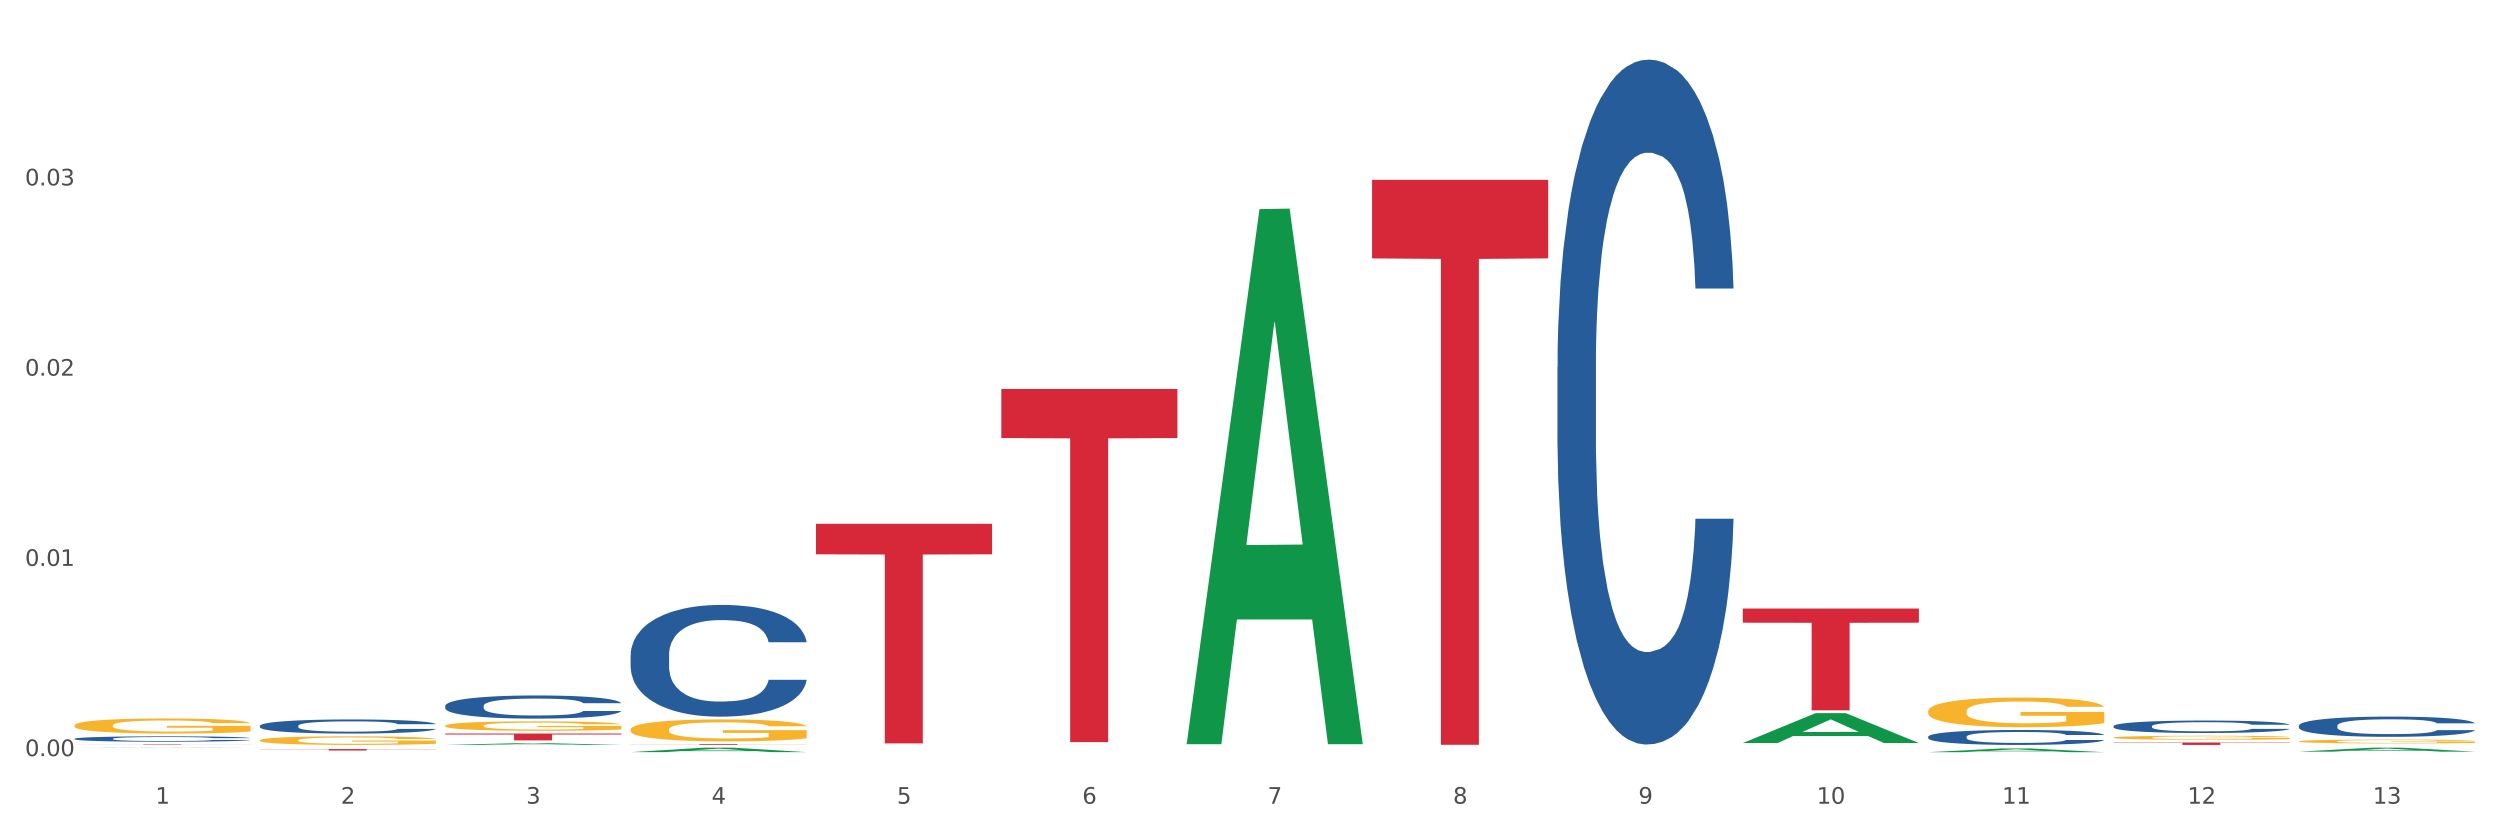 <?xml version="1.0" encoding="utf-8" standalone="no"?>
<!DOCTYPE svg PUBLIC "-//W3C//DTD SVG 1.1//EN"
  "http://www.w3.org/Graphics/SVG/1.1/DTD/svg11.dtd">
<svg xmlns:xlink="http://www.w3.org/1999/xlink" width="1080pt" height="360pt" viewBox="0 0 1080 360" xmlns="http://www.w3.org/2000/svg" version="1.1">
 <rect x="0" y="0" width="1080" height="360" fill="#333333" stroke="none"/>
 <defs>
  <style type="text/css">*{stroke-linejoin: round; stroke-linecap: butt}</style>
 </defs>
 <g id="figure_1">
  <g id="patch_1">
   <path d="M 0 360 
L 1080 360 
L 1080 0 
L 0 0 
z
" style="fill: #ffffff; stroke: #ffffff; stroke-linejoin: miter"/>
  </g>
  <g id="axes_1">
   <g id="matplotlib.axis_1">
    <g id="xtick_1">
     <g id="text_1">
      <!-- 1 -->
      <g style="fill: #4d4d4d" transform="translate(67.159 347.204) scale(0.096 -0.096)">
       <defs>
        <path id="DejaVuSans-31" d="M 794 531 
L 1825 531 
L 1825 4091 
L 703 3866 
L 703 4441 
L 1819 4666 
L 2450 4666 
L 2450 531 
L 3481 531 
L 3481 0 
L 794 0 
L 794 531 
z
" transform="scale(0.016)"/>
       </defs>
       <use xlink:href="#DejaVuSans-31"/>
      </g>
     </g>
    </g>
    <g id="xtick_2">
     <g id="text_2">
      <!-- 2 -->
      <g style="fill: #4d4d4d" transform="translate(147.238 347.204) scale(0.096 -0.096)">
       <defs>
        <path id="DejaVuSans-32" d="M 1228 531 
L 3431 531 
L 3431 0 
L 469 0 
L 469 531 
Q 828 903 1448 1529 
Q 2069 2156 2228 2338 
Q 2531 2678 2651 2914 
Q 2772 3150 2772 3378 
Q 2772 3750 2511 3984 
Q 2250 4219 1831 4219 
Q 1534 4219 1204 4116 
Q 875 4013 500 3803 
L 500 4441 
Q 881 4594 1212 4672 
Q 1544 4750 1819 4750 
Q 2544 4750 2975 4387 
Q 3406 4025 3406 3419 
Q 3406 3131 3298 2873 
Q 3191 2616 2906 2266 
Q 2828 2175 2409 1742 
Q 1991 1309 1228 531 
z
" transform="scale(0.016)"/>
       </defs>
       <use xlink:href="#DejaVuSans-32"/>
      </g>
     </g>
    </g>
    <g id="xtick_3">
     <g id="text_3">
      <!-- 3 -->
      <g style="fill: #4d4d4d" transform="translate(227.317 347.204) scale(0.096 -0.096)">
       <defs>
        <path id="DejaVuSans-33" d="M 2597 2516 
Q 3050 2419 3304 2112 
Q 3559 1806 3559 1356 
Q 3559 666 3084 287 
Q 2609 -91 1734 -91 
Q 1441 -91 1130 -33 
Q 819 25 488 141 
L 488 750 
Q 750 597 1062 519 
Q 1375 441 1716 441 
Q 2309 441 2620 675 
Q 2931 909 2931 1356 
Q 2931 1769 2642 2001 
Q 2353 2234 1838 2234 
L 1294 2234 
L 1294 2753 
L 1863 2753 
Q 2328 2753 2575 2939 
Q 2822 3125 2822 3475 
Q 2822 3834 2567 4026 
Q 2313 4219 1838 4219 
Q 1578 4219 1281 4162 
Q 984 4106 628 3988 
L 628 4550 
Q 988 4650 1302 4700 
Q 1616 4750 1894 4750 
Q 2613 4750 3031 4423 
Q 3450 4097 3450 3541 
Q 3450 3153 3228 2886 
Q 3006 2619 2597 2516 
z
" transform="scale(0.016)"/>
       </defs>
       <use xlink:href="#DejaVuSans-33"/>
      </g>
     </g>
    </g>
    <g id="xtick_4">
     <g id="text_4">
      <!-- 4 -->
      <g style="fill: #4d4d4d" transform="translate(307.396 347.204) scale(0.096 -0.096)">
       <defs>
        <path id="DejaVuSans-34" d="M 2419 4116 
L 825 1625 
L 2419 1625 
L 2419 4116 
z
M 2253 4666 
L 3047 4666 
L 3047 1625 
L 3713 1625 
L 3713 1100 
L 3047 1100 
L 3047 0 
L 2419 0 
L 2419 1100 
L 313 1100 
L 313 1709 
L 2253 4666 
z
" transform="scale(0.016)"/>
       </defs>
       <use xlink:href="#DejaVuSans-34"/>
      </g>
     </g>
    </g>
    <g id="xtick_5">
     <g id="text_5">
      <!-- 5 -->
      <g style="fill: #4d4d4d" transform="translate(387.475 347.204) scale(0.096 -0.096)">
       <defs>
        <path id="DejaVuSans-35" d="M 691 4666 
L 3169 4666 
L 3169 4134 
L 1269 4134 
L 1269 2991 
Q 1406 3038 1543 3061 
Q 1681 3084 1819 3084 
Q 2600 3084 3056 2656 
Q 3513 2228 3513 1497 
Q 3513 744 3044 326 
Q 2575 -91 1722 -91 
Q 1428 -91 1123 -41 
Q 819 9 494 109 
L 494 744 
Q 775 591 1075 516 
Q 1375 441 1709 441 
Q 2250 441 2565 725 
Q 2881 1009 2881 1497 
Q 2881 1984 2565 2268 
Q 2250 2553 1709 2553 
Q 1456 2553 1204 2497 
Q 953 2441 691 2322 
L 691 4666 
z
" transform="scale(0.016)"/>
       </defs>
       <use xlink:href="#DejaVuSans-35"/>
      </g>
     </g>
    </g>
    <g id="xtick_6">
     <g id="text_6">
      <!-- 6 -->
      <g style="fill: #4d4d4d" transform="translate(467.554 347.204) scale(0.096 -0.096)">
       <defs>
        <path id="DejaVuSans-36" d="M 2113 2584 
Q 1688 2584 1439 2293 
Q 1191 2003 1191 1497 
Q 1191 994 1439 701 
Q 1688 409 2113 409 
Q 2538 409 2786 701 
Q 3034 994 3034 1497 
Q 3034 2003 2786 2293 
Q 2538 2584 2113 2584 
z
M 3366 4563 
L 3366 3988 
Q 3128 4100 2886 4159 
Q 2644 4219 2406 4219 
Q 1781 4219 1451 3797 
Q 1122 3375 1075 2522 
Q 1259 2794 1537 2939 
Q 1816 3084 2150 3084 
Q 2853 3084 3261 2657 
Q 3669 2231 3669 1497 
Q 3669 778 3244 343 
Q 2819 -91 2113 -91 
Q 1303 -91 875 529 
Q 447 1150 447 2328 
Q 447 3434 972 4092 
Q 1497 4750 2381 4750 
Q 2619 4750 2861 4703 
Q 3103 4656 3366 4563 
z
" transform="scale(0.016)"/>
       </defs>
       <use xlink:href="#DejaVuSans-36"/>
      </g>
     </g>
    </g>
    <g id="xtick_7">
     <g id="text_7">
      <!-- 7 -->
      <g style="fill: #4d4d4d" transform="translate(547.634 347.204) scale(0.096 -0.096)">
       <defs>
        <path id="DejaVuSans-37" d="M 525 4666 
L 3525 4666 
L 3525 4397 
L 1831 0 
L 1172 0 
L 2766 4134 
L 525 4134 
L 525 4666 
z
" transform="scale(0.016)"/>
       </defs>
       <use xlink:href="#DejaVuSans-37"/>
      </g>
     </g>
    </g>
    <g id="xtick_8">
     <g id="text_8">
      <!-- 8 -->
      <g style="fill: #4d4d4d" transform="translate(627.713 347.204) scale(0.096 -0.096)">
       <defs>
        <path id="DejaVuSans-38" d="M 2034 2216 
Q 1584 2216 1326 1975 
Q 1069 1734 1069 1313 
Q 1069 891 1326 650 
Q 1584 409 2034 409 
Q 2484 409 2743 651 
Q 3003 894 3003 1313 
Q 3003 1734 2745 1975 
Q 2488 2216 2034 2216 
z
M 1403 2484 
Q 997 2584 770 2862 
Q 544 3141 544 3541 
Q 544 4100 942 4425 
Q 1341 4750 2034 4750 
Q 2731 4750 3128 4425 
Q 3525 4100 3525 3541 
Q 3525 3141 3298 2862 
Q 3072 2584 2669 2484 
Q 3125 2378 3379 2068 
Q 3634 1759 3634 1313 
Q 3634 634 3220 271 
Q 2806 -91 2034 -91 
Q 1263 -91 848 271 
Q 434 634 434 1313 
Q 434 1759 690 2068 
Q 947 2378 1403 2484 
z
M 1172 3481 
Q 1172 3119 1398 2916 
Q 1625 2713 2034 2713 
Q 2441 2713 2670 2916 
Q 2900 3119 2900 3481 
Q 2900 3844 2670 4047 
Q 2441 4250 2034 4250 
Q 1625 4250 1398 4047 
Q 1172 3844 1172 3481 
z
" transform="scale(0.016)"/>
       </defs>
       <use xlink:href="#DejaVuSans-38"/>
      </g>
     </g>
    </g>
    <g id="xtick_9">
     <g id="text_9">
      <!-- 9 -->
      <g style="fill: #4d4d4d" transform="translate(707.792 347.204) scale(0.096 -0.096)">
       <defs>
        <path id="DejaVuSans-39" d="M 703 97 
L 703 672 
Q 941 559 1184 500 
Q 1428 441 1663 441 
Q 2288 441 2617 861 
Q 2947 1281 2994 2138 
Q 2813 1869 2534 1725 
Q 2256 1581 1919 1581 
Q 1219 1581 811 2004 
Q 403 2428 403 3163 
Q 403 3881 828 4315 
Q 1253 4750 1959 4750 
Q 2769 4750 3195 4129 
Q 3622 3509 3622 2328 
Q 3622 1225 3098 567 
Q 2575 -91 1691 -91 
Q 1453 -91 1209 -44 
Q 966 3 703 97 
z
M 1959 2075 
Q 2384 2075 2632 2365 
Q 2881 2656 2881 3163 
Q 2881 3666 2632 3958 
Q 2384 4250 1959 4250 
Q 1534 4250 1286 3958 
Q 1038 3666 1038 3163 
Q 1038 2656 1286 2365 
Q 1534 2075 1959 2075 
z
" transform="scale(0.016)"/>
       </defs>
       <use xlink:href="#DejaVuSans-39"/>
      </g>
     </g>
    </g>
    <g id="xtick_10">
     <g id="text_10">
      <!-- 10 -->
      <g style="fill: #4d4d4d" transform="translate(784.817 347.204) scale(0.096 -0.096)">
       <defs>
        <path id="DejaVuSans-30" d="M 2034 4250 
Q 1547 4250 1301 3770 
Q 1056 3291 1056 2328 
Q 1056 1369 1301 889 
Q 1547 409 2034 409 
Q 2525 409 2770 889 
Q 3016 1369 3016 2328 
Q 3016 3291 2770 3770 
Q 2525 4250 2034 4250 
z
M 2034 4750 
Q 2819 4750 3233 4129 
Q 3647 3509 3647 2328 
Q 3647 1150 3233 529 
Q 2819 -91 2034 -91 
Q 1250 -91 836 529 
Q 422 1150 422 2328 
Q 422 3509 836 4129 
Q 1250 4750 2034 4750 
z
" transform="scale(0.016)"/>
       </defs>
       <use xlink:href="#DejaVuSans-31"/>
       <use xlink:href="#DejaVuSans-30" transform="translate(63.623 0)"/>
      </g>
     </g>
    </g>
    <g id="xtick_11">
     <g id="text_11">
      <!-- 11 -->
      <g style="fill: #4d4d4d" transform="translate(864.896 347.204) scale(0.096 -0.096)">
       <use xlink:href="#DejaVuSans-31"/>
       <use xlink:href="#DejaVuSans-31" transform="translate(63.623 0)"/>
      </g>
     </g>
    </g>
    <g id="xtick_12">
     <g id="text_12">
      <!-- 12 -->
      <g style="fill: #4d4d4d" transform="translate(944.975 347.204) scale(0.096 -0.096)">
       <use xlink:href="#DejaVuSans-31"/>
       <use xlink:href="#DejaVuSans-32" transform="translate(63.623 0)"/>
      </g>
     </g>
    </g>
    <g id="xtick_13">
     <g id="text_13">
      <!-- 13 -->
      <g style="fill: #4d4d4d" transform="translate(1025.054 347.204) scale(0.096 -0.096)">
       <use xlink:href="#DejaVuSans-31"/>
       <use xlink:href="#DejaVuSans-33" transform="translate(63.623 0)"/>
      </g>
     </g>
    </g>
    <g id="xtick_14"/>
    <g id="xtick_15"/>
    <g id="xtick_16"/>
    <g id="xtick_17"/>
    <g id="xtick_18"/>
    <g id="xtick_19"/>
    <g id="xtick_20"/>
    <g id="xtick_21"/>
    <g id="xtick_22"/>
    <g id="xtick_23"/>
    <g id="xtick_24"/>
    <g id="xtick_25"/>
   </g>
   <g id="matplotlib.axis_2">
    <g id="ytick_1">
     <g id="text_14">
      <!-- 0.00 -->
      <g style="fill: #4d4d4d" transform="translate(10.8 326.646) scale(0.096 -0.096)">
       <defs>
        <path id="DejaVuSans-2e" d="M 684 794 
L 1344 794 
L 1344 0 
L 684 0 
L 684 794 
z
" transform="scale(0.016)"/>
       </defs>
       <use xlink:href="#DejaVuSans-30"/>
       <use xlink:href="#DejaVuSans-2e" transform="translate(63.623 0)"/>
       <use xlink:href="#DejaVuSans-30" transform="translate(95.41 0)"/>
       <use xlink:href="#DejaVuSans-30" transform="translate(159.033 0)"/>
      </g>
     </g>
    </g>
    <g id="ytick_2">
     <g id="text_15">
      <!-- 0.01 -->
      <g style="fill: #4d4d4d" transform="translate(10.8 244.466) scale(0.096 -0.096)">
       <use xlink:href="#DejaVuSans-30"/>
       <use xlink:href="#DejaVuSans-2e" transform="translate(63.623 0)"/>
       <use xlink:href="#DejaVuSans-30" transform="translate(95.41 0)"/>
       <use xlink:href="#DejaVuSans-31" transform="translate(159.033 0)"/>
      </g>
     </g>
    </g>
    <g id="ytick_3">
     <g id="text_16">
      <!-- 0.02 -->
      <g style="fill: #4d4d4d" transform="translate(10.8 162.286) scale(0.096 -0.096)">
       <use xlink:href="#DejaVuSans-30"/>
       <use xlink:href="#DejaVuSans-2e" transform="translate(63.623 0)"/>
       <use xlink:href="#DejaVuSans-30" transform="translate(95.41 0)"/>
       <use xlink:href="#DejaVuSans-32" transform="translate(159.033 0)"/>
      </g>
     </g>
    </g>
    <g id="ytick_4">
     <g id="text_17">
      <!-- 0.03 -->
      <g style="fill: #4d4d4d" transform="translate(10.8 80.106) scale(0.096 -0.096)">
       <use xlink:href="#DejaVuSans-30"/>
       <use xlink:href="#DejaVuSans-2e" transform="translate(63.623 0)"/>
       <use xlink:href="#DejaVuSans-30" transform="translate(95.41 0)"/>
       <use xlink:href="#DejaVuSans-33" transform="translate(159.033 0)"/>
      </g>
     </g>
    </g>
    <g id="ytick_5"/>
    <g id="ytick_6"/>
    <g id="ytick_7"/>
    <g id="ytick_8"/>
   </g>
   <g id="PolyCollection_1">
    <path d="M 512.65 321.06 
L 512.728 320.842 
L 544.1 90.333 
L 557.119 90.116 
L 588.725 321.494 
L 573.667 321.494 
L 566.844 267.615 
L 534.453 267.615 
L 534.218 268.484 
L 527.63 321.494 
L 512.65 321.494 
L 512.65 321.06 
L 538.531 235.461 
L 562.765 235.243 
L 550.766 139.433 
L 550.609 138.999 
L 550.452 139.65 
L 538.453 235.243 
L 538.531 235.461 
L 512.65 321.06 
z
" clip-path="url(#p7f92336433)" style="fill: #109648"/>
    <path d="M 112.254 319.806 
L 112.344 319.802 
L 112.344 319.68 
L 112.524 319.574 
L 113.422 319.319 
L 114.769 319.108 
L 115.757 318.996 
L 116.745 318.904 
L 117.913 318.812 
L 119.35 318.717 
L 121.954 318.578 
L 123.571 318.506 
L 125.547 318.431 
L 129.14 318.323 
L 131.744 318.261 
L 134.439 318.21 
L 138.84 318.149 
L 141.714 318.122 
L 144.768 318.101 
L 148.45 318.088 
L 151.235 318.084 
L 157.342 318.095 
L 162.552 318.125 
L 165.067 318.149 
L 168.3 318.19 
L 170.007 318.217 
L 172.791 318.272 
L 175.665 318.343 
L 177.641 318.404 
L 180.605 318.52 
L 182.85 318.636 
L 184.916 318.778 
L 185.994 318.877 
L 186.802 318.969 
L 187.521 319.074 
L 188.24 319.241 
L 172.072 319.241 
L 171.444 319.122 
L 170.456 319.01 
L 169.019 318.901 
L 167.761 318.833 
L 165.606 318.748 
L 163.63 318.693 
L 161.564 318.653 
L 159.049 318.619 
L 157.073 318.601 
L 154.289 318.588 
L 148.81 318.591 
L 145.127 318.619 
L 142.612 318.653 
L 140.996 318.683 
L 139.559 318.717 
L 137.942 318.765 
L 136.056 318.836 
L 134.708 318.901 
L 133.361 318.982 
L 132.283 319.064 
L 131.295 319.159 
L 130.487 319.261 
L 129.858 319.367 
L 129.319 319.496 
L 128.87 319.71 
L 128.87 320.176 
L 129.05 320.282 
L 129.499 320.421 
L 130.038 320.527 
L 130.936 320.653 
L 131.744 320.738 
L 133.271 320.86 
L 134.978 320.962 
L 136.325 321.027 
L 137.672 321.081 
L 140.008 321.156 
L 142.612 321.217 
L 144.858 321.255 
L 147.912 321.289 
L 149.977 321.302 
L 151.774 321.309 
L 156.175 321.309 
L 159.318 321.299 
L 162.821 321.275 
L 165.516 321.245 
L 167.761 321.207 
L 170.276 321.146 
L 171.893 321.088 
L 171.893 320.377 
L 152.133 320.374 
L 152.133 319.901 
L 188.329 319.901 
L 188.329 321.289 
L 186.802 321.36 
L 185.096 321.425 
L 183.3 321.483 
L 180.605 321.554 
L 177.372 321.622 
L 174.497 321.67 
L 171.444 321.711 
L 167.851 321.748 
L 163.181 321.782 
L 160.306 321.796 
L 156.714 321.806 
L 152.492 321.809 
L 148.81 321.803 
L 145.217 321.785 
L 141.445 321.755 
L 137.762 321.711 
L 134.978 321.666 
L 132.194 321.612 
L 129.23 321.541 
L 126.894 321.473 
L 125.098 321.411 
L 123.122 321.333 
L 120.966 321.231 
L 119.35 321.139 
L 117.913 321.044 
L 116.386 320.921 
L 115.308 320.816 
L 114.23 320.683 
L 113.601 320.585 
L 112.883 320.432 
L 112.344 320.217 
L 112.254 319.806 
z
" clip-path="url(#p7f92336433)" style="fill: #f7b32b"/>
    <path d="M 32.175 313.394 
L 32.265 313.388 
L 32.265 313.174 
L 32.444 312.989 
L 33.343 312.542 
L 34.69 312.173 
L 35.678 311.976 
L 36.666 311.815 
L 37.833 311.655 
L 39.271 311.488 
L 41.875 311.244 
L 43.492 311.119 
L 45.468 310.987 
L 49.061 310.797 
L 51.665 310.69 
L 54.36 310.6 
L 58.761 310.493 
L 61.635 310.445 
L 64.689 310.41 
L 68.371 310.386 
L 71.156 310.38 
L 77.263 310.398 
L 82.473 310.451 
L 84.988 310.493 
L 88.221 310.565 
L 89.927 310.612 
L 92.712 310.707 
L 95.586 310.833 
L 97.562 310.94 
L 100.526 311.142 
L 102.771 311.345 
L 104.837 311.595 
L 105.915 311.768 
L 106.723 311.929 
L 107.442 312.113 
L 108.16 312.405 
L 91.993 312.405 
L 91.365 312.197 
L 90.377 312 
L 88.939 311.81 
L 87.682 311.69 
L 85.526 311.541 
L 83.55 311.446 
L 81.485 311.375 
L 78.97 311.315 
L 76.994 311.285 
L 74.209 311.261 
L 68.731 311.267 
L 65.048 311.315 
L 62.533 311.375 
L 60.917 311.428 
L 59.479 311.488 
L 57.863 311.571 
L 55.977 311.696 
L 54.629 311.81 
L 53.282 311.952 
L 52.204 312.095 
L 51.216 312.262 
L 50.408 312.441 
L 49.779 312.626 
L 49.24 312.852 
L 48.791 313.227 
L 48.791 314.043 
L 48.971 314.228 
L 49.42 314.472 
L 49.959 314.657 
L 50.857 314.877 
L 51.665 315.026 
L 53.192 315.241 
L 54.899 315.419 
L 56.246 315.533 
L 57.593 315.628 
L 59.929 315.759 
L 62.533 315.866 
L 64.779 315.932 
L 67.832 315.991 
L 69.898 316.015 
L 71.695 316.027 
L 76.096 316.027 
L 79.239 316.009 
L 82.742 315.967 
L 85.437 315.914 
L 87.682 315.848 
L 90.197 315.741 
L 91.814 315.64 
L 91.814 314.395 
L 72.054 314.389 
L 72.054 313.561 
L 108.25 313.561 
L 108.25 315.991 
L 106.723 316.116 
L 105.017 316.229 
L 103.22 316.331 
L 100.526 316.456 
L 97.292 316.575 
L 94.418 316.658 
L 91.365 316.73 
L 87.772 316.795 
L 83.101 316.855 
L 80.227 316.879 
L 76.635 316.897 
L 72.413 316.903 
L 68.731 316.891 
L 65.138 316.861 
L 61.366 316.807 
L 57.683 316.73 
L 54.899 316.652 
L 52.114 316.557 
L 49.15 316.432 
L 46.815 316.313 
L 45.019 316.206 
L 43.043 316.069 
L 40.887 315.89 
L 39.271 315.729 
L 37.833 315.562 
L 36.307 315.348 
L 35.229 315.163 
L 34.151 314.931 
L 33.522 314.758 
L 32.804 314.49 
L 32.265 314.115 
L 32.175 313.394 
z
" clip-path="url(#p7f92336433)" style="fill: #f7b32b"/>
    <path d="M 192.333 313.513 
L 192.423 313.509 
L 192.423 313.375 
L 192.603 313.26 
L 193.501 312.981 
L 194.848 312.75 
L 195.836 312.627 
L 196.824 312.527 
L 197.992 312.426 
L 199.429 312.322 
L 202.034 312.169 
L 203.65 312.091 
L 205.626 312.009 
L 209.219 311.89 
L 211.824 311.823 
L 214.518 311.767 
L 218.919 311.7 
L 221.793 311.67 
L 224.847 311.648 
L 228.53 311.633 
L 231.314 311.629 
L 237.422 311.641 
L 242.631 311.674 
L 245.146 311.7 
L 248.379 311.745 
L 250.086 311.775 
L 252.87 311.834 
L 255.744 311.912 
L 257.72 311.979 
L 260.684 312.106 
L 262.93 312.233 
L 264.995 312.389 
L 266.073 312.497 
L 266.882 312.597 
L 267.6 312.713 
L 268.319 312.895 
L 252.152 312.895 
L 251.523 312.765 
L 250.535 312.642 
L 249.098 312.523 
L 247.84 312.448 
L 245.685 312.355 
L 243.709 312.296 
L 241.643 312.251 
L 239.128 312.214 
L 237.152 312.195 
L 234.368 312.18 
L 228.889 312.184 
L 225.206 312.214 
L 222.692 312.251 
L 221.075 312.285 
L 219.638 312.322 
L 218.021 312.374 
L 216.135 312.452 
L 214.788 312.523 
L 213.44 312.612 
L 212.363 312.702 
L 211.375 312.806 
L 210.566 312.917 
L 209.937 313.033 
L 209.399 313.174 
L 208.949 313.409 
L 208.949 313.919 
L 209.129 314.034 
L 209.578 314.187 
L 210.117 314.302 
L 211.015 314.44 
L 211.824 314.533 
L 213.351 314.667 
L 215.057 314.779 
L 216.404 314.849 
L 217.752 314.909 
L 220.087 314.991 
L 222.692 315.058 
L 224.937 315.099 
L 227.991 315.136 
L 230.057 315.151 
L 231.853 315.158 
L 236.254 315.158 
L 239.398 315.147 
L 242.9 315.121 
L 245.595 315.088 
L 247.84 315.047 
L 250.355 314.98 
L 251.972 314.916 
L 251.972 314.138 
L 232.212 314.135 
L 232.212 313.617 
L 268.408 313.617 
L 268.408 315.136 
L 266.882 315.214 
L 265.175 315.285 
L 263.379 315.348 
L 260.684 315.426 
L 257.451 315.501 
L 254.577 315.553 
L 251.523 315.598 
L 247.93 315.639 
L 243.26 315.676 
L 240.386 315.691 
L 236.793 315.702 
L 232.571 315.706 
L 228.889 315.698 
L 225.296 315.68 
L 221.524 315.646 
L 217.841 315.598 
L 215.057 315.549 
L 212.273 315.49 
L 209.309 315.412 
L 206.974 315.337 
L 205.177 315.27 
L 203.201 315.185 
L 201.046 315.073 
L 199.429 314.972 
L 197.992 314.868 
L 196.465 314.734 
L 195.387 314.619 
L 194.309 314.473 
L 193.681 314.366 
L 192.962 314.198 
L 192.423 313.964 
L 192.333 313.513 
z
" clip-path="url(#p7f92336433)" style="fill: #f7b32b"/>
    <path d="M 993.125 320.266 
L 993.215 320.265 
L 993.215 320.21 
L 993.394 320.163 
L 994.292 320.05 
L 995.64 319.956 
L 996.628 319.906 
L 997.616 319.865 
L 998.783 319.824 
L 1000.22 319.782 
L 1002.825 319.72 
L 1004.442 319.688 
L 1006.418 319.655 
L 1010.01 319.607 
L 1012.615 319.579 
L 1015.31 319.557 
L 1019.711 319.53 
L 1022.585 319.517 
L 1025.639 319.508 
L 1029.321 319.502 
L 1032.105 319.501 
L 1038.213 319.505 
L 1043.422 319.519 
L 1045.937 319.53 
L 1049.171 319.548 
L 1050.877 319.56 
L 1053.662 319.584 
L 1056.536 319.616 
L 1058.512 319.643 
L 1061.476 319.694 
L 1063.721 319.746 
L 1065.787 319.809 
L 1066.865 319.853 
L 1067.673 319.894 
L 1068.392 319.941 
L 1069.11 320.015 
L 1052.943 320.015 
L 1052.314 319.962 
L 1051.326 319.912 
L 1049.889 319.864 
L 1048.632 319.834 
L 1046.476 319.796 
L 1044.5 319.772 
L 1042.434 319.753 
L 1039.92 319.738 
L 1037.944 319.731 
L 1035.159 319.725 
L 1029.68 319.726 
L 1025.998 319.738 
L 1023.483 319.753 
L 1021.866 319.767 
L 1020.429 319.782 
L 1018.813 319.803 
L 1016.926 319.835 
L 1015.579 319.864 
L 1014.232 319.9 
L 1013.154 319.936 
L 1012.166 319.979 
L 1011.358 320.024 
L 1010.729 320.071 
L 1010.19 320.128 
L 1009.741 320.224 
L 1009.741 320.431 
L 1009.921 320.478 
L 1010.37 320.54 
L 1010.909 320.587 
L 1011.807 320.643 
L 1012.615 320.681 
L 1014.142 320.735 
L 1015.849 320.78 
L 1017.196 320.809 
L 1018.543 320.833 
L 1020.878 320.867 
L 1023.483 320.894 
L 1025.728 320.91 
L 1028.782 320.926 
L 1030.848 320.932 
L 1032.644 320.935 
L 1037.045 320.935 
L 1040.189 320.93 
L 1043.692 320.92 
L 1046.386 320.906 
L 1048.632 320.889 
L 1051.147 320.862 
L 1052.763 320.836 
L 1052.763 320.52 
L 1033.004 320.519 
L 1033.004 320.308 
L 1069.2 320.308 
L 1069.2 320.926 
L 1067.673 320.957 
L 1065.967 320.986 
L 1064.17 321.012 
L 1061.476 321.044 
L 1058.242 321.074 
L 1055.368 321.095 
L 1052.314 321.113 
L 1048.722 321.13 
L 1044.051 321.145 
L 1041.177 321.151 
L 1037.584 321.156 
L 1033.363 321.157 
L 1029.68 321.154 
L 1026.088 321.146 
L 1022.315 321.133 
L 1018.633 321.113 
L 1015.849 321.093 
L 1013.064 321.069 
L 1010.1 321.038 
L 1007.765 321.007 
L 1005.969 320.98 
L 1003.993 320.945 
L 1001.837 320.9 
L 1000.22 320.859 
L 998.783 320.817 
L 997.256 320.762 
L 996.179 320.715 
L 995.101 320.656 
L 994.472 320.613 
L 993.754 320.544 
L 993.215 320.449 
L 993.125 320.266 
z
" clip-path="url(#p7f92336433)" style="fill: #f7b32b"/>
    <path d="M 913.046 318.645 
L 913.135 318.643 
L 913.135 318.587 
L 913.315 318.538 
L 914.213 318.419 
L 915.561 318.322 
L 916.549 318.27 
L 917.537 318.227 
L 918.704 318.184 
L 920.141 318.14 
L 922.746 318.076 
L 924.363 318.043 
L 926.339 318.008 
L 929.931 317.957 
L 932.536 317.929 
L 935.231 317.905 
L 939.632 317.877 
L 942.506 317.864 
L 945.559 317.855 
L 949.242 317.849 
L 952.026 317.847 
L 958.134 317.852 
L 963.343 317.866 
L 965.858 317.877 
L 969.092 317.896 
L 970.798 317.909 
L 973.582 317.934 
L 976.457 317.967 
L 978.433 317.995 
L 981.397 318.049 
L 983.642 318.102 
L 985.708 318.169 
L 986.786 318.214 
L 987.594 318.257 
L 988.312 318.306 
L 989.031 318.383 
L 972.864 318.383 
L 972.235 318.328 
L 971.247 318.276 
L 969.81 318.225 
L 968.553 318.194 
L 966.397 318.155 
L 964.421 318.129 
L 962.355 318.11 
L 959.84 318.095 
L 957.864 318.087 
L 955.08 318.08 
L 949.601 318.082 
L 945.919 318.095 
L 943.404 318.11 
L 941.787 318.125 
L 940.35 318.14 
L 938.733 318.162 
L 936.847 318.196 
L 935.5 318.225 
L 934.153 318.263 
L 933.075 318.301 
L 932.087 318.345 
L 931.279 318.393 
L 930.65 318.441 
L 930.111 318.501 
L 929.662 318.601 
L 929.662 318.817 
L 929.841 318.866 
L 930.291 318.93 
L 930.829 318.979 
L 931.728 319.038 
L 932.536 319.077 
L 934.063 319.134 
L 935.769 319.181 
L 937.117 319.211 
L 938.464 319.236 
L 940.799 319.271 
L 943.404 319.299 
L 945.649 319.317 
L 948.703 319.332 
L 950.769 319.339 
L 952.565 319.342 
L 956.966 319.342 
L 960.11 319.337 
L 963.613 319.326 
L 966.307 319.312 
L 968.553 319.295 
L 971.068 319.266 
L 972.684 319.239 
L 972.684 318.91 
L 952.925 318.908 
L 952.925 318.689 
L 989.121 318.689 
L 989.121 319.332 
L 987.594 319.366 
L 985.887 319.395 
L 984.091 319.422 
L 981.397 319.455 
L 978.163 319.487 
L 975.289 319.509 
L 972.235 319.528 
L 968.643 319.545 
L 963.972 319.561 
L 961.098 319.567 
L 957.505 319.572 
L 953.284 319.574 
L 949.601 319.571 
L 946.009 319.563 
L 942.236 319.548 
L 938.554 319.528 
L 935.769 319.507 
L 932.985 319.482 
L 930.021 319.449 
L 927.686 319.418 
L 925.89 319.389 
L 923.914 319.353 
L 921.758 319.306 
L 920.141 319.263 
L 918.704 319.219 
L 917.177 319.162 
L 916.099 319.113 
L 915.022 319.052 
L 914.393 319.006 
L 913.674 318.935 
L 913.135 318.836 
L 913.046 318.645 
z
" clip-path="url(#p7f92336433)" style="fill: #f7b32b"/>
    <path d="M 832.967 307.266 
L 833.056 307.254 
L 833.056 306.833 
L 833.236 306.471 
L 834.134 305.593 
L 835.481 304.868 
L 836.469 304.482 
L 837.457 304.166 
L 838.625 303.85 
L 840.062 303.523 
L 842.667 303.043 
L 844.283 302.798 
L 846.259 302.54 
L 849.852 302.166 
L 852.457 301.955 
L 855.151 301.78 
L 859.552 301.569 
L 862.427 301.476 
L 865.48 301.405 
L 869.163 301.359 
L 871.947 301.347 
L 878.055 301.382 
L 883.264 301.487 
L 885.779 301.569 
L 889.012 301.71 
L 890.719 301.803 
L 893.503 301.99 
L 896.377 302.236 
L 898.353 302.447 
L 901.317 302.844 
L 903.563 303.242 
L 905.629 303.733 
L 906.706 304.073 
L 907.515 304.388 
L 908.233 304.751 
L 908.952 305.324 
L 892.785 305.324 
L 892.156 304.915 
L 891.168 304.529 
L 889.731 304.154 
L 888.474 303.921 
L 886.318 303.628 
L 884.342 303.441 
L 882.276 303.301 
L 879.761 303.184 
L 877.785 303.125 
L 875.001 303.078 
L 869.522 303.09 
L 865.84 303.184 
L 863.325 303.301 
L 861.708 303.406 
L 860.271 303.523 
L 858.654 303.687 
L 856.768 303.932 
L 855.421 304.154 
L 854.074 304.435 
L 852.996 304.716 
L 852.008 305.044 
L 851.199 305.394 
L 850.571 305.757 
L 850.032 306.202 
L 849.583 306.939 
L 849.583 308.541 
L 849.762 308.904 
L 850.211 309.383 
L 850.75 309.746 
L 851.648 310.179 
L 852.457 310.471 
L 853.984 310.892 
L 855.69 311.243 
L 857.038 311.466 
L 858.385 311.653 
L 860.72 311.91 
L 863.325 312.121 
L 865.57 312.249 
L 868.624 312.366 
L 870.69 312.413 
L 872.486 312.437 
L 876.887 312.437 
L 880.031 312.401 
L 883.534 312.32 
L 886.228 312.214 
L 888.474 312.086 
L 890.988 311.875 
L 892.605 311.676 
L 892.605 309.231 
L 872.845 309.22 
L 872.845 307.594 
L 909.042 307.594 
L 909.042 312.366 
L 907.515 312.612 
L 905.808 312.834 
L 904.012 313.033 
L 901.317 313.279 
L 898.084 313.513 
L 895.21 313.677 
L 892.156 313.817 
L 888.563 313.946 
L 883.893 314.063 
L 881.019 314.109 
L 877.426 314.144 
L 873.205 314.156 
L 869.522 314.133 
L 865.929 314.074 
L 862.157 313.969 
L 858.475 313.817 
L 855.69 313.665 
L 852.906 313.478 
L 849.942 313.232 
L 847.607 312.998 
L 845.81 312.787 
L 843.834 312.518 
L 841.679 312.168 
L 840.062 311.852 
L 838.625 311.524 
L 837.098 311.103 
L 836.02 310.74 
L 834.942 310.284 
L 834.314 309.945 
L 833.595 309.419 
L 833.056 308.682 
L 832.967 307.266 
z
" clip-path="url(#p7f92336433)" style="fill: #f7b32b"/>
    <path d="M 272.412 315.174 
L 272.502 315.165 
L 272.502 314.853 
L 272.682 314.585 
L 273.58 313.935 
L 274.927 313.398 
L 275.915 313.112 
L 276.903 312.878 
L 278.071 312.644 
L 279.508 312.402 
L 282.113 312.047 
L 283.729 311.865 
L 285.705 311.674 
L 289.298 311.397 
L 291.903 311.241 
L 294.597 311.111 
L 298.998 310.955 
L 301.873 310.886 
L 304.926 310.834 
L 308.609 310.799 
L 311.393 310.791 
L 317.501 310.817 
L 322.71 310.895 
L 325.225 310.955 
L 328.458 311.059 
L 330.165 311.129 
L 332.949 311.267 
L 335.823 311.449 
L 337.799 311.605 
L 340.763 311.9 
L 343.009 312.194 
L 345.075 312.558 
L 346.152 312.809 
L 346.961 313.043 
L 347.679 313.312 
L 348.398 313.736 
L 332.231 313.736 
L 331.602 313.433 
L 330.614 313.147 
L 329.177 312.87 
L 327.919 312.696 
L 325.764 312.48 
L 323.788 312.341 
L 321.722 312.237 
L 319.207 312.151 
L 317.231 312.107 
L 314.447 312.073 
L 308.968 312.081 
L 305.286 312.151 
L 302.771 312.237 
L 301.154 312.315 
L 299.717 312.402 
L 298.1 312.523 
L 296.214 312.705 
L 294.867 312.87 
L 293.52 313.078 
L 292.442 313.286 
L 291.454 313.528 
L 290.645 313.788 
L 290.017 314.056 
L 289.478 314.386 
L 289.029 314.931 
L 289.029 316.118 
L 289.208 316.387 
L 289.657 316.742 
L 290.196 317.01 
L 291.094 317.331 
L 291.903 317.547 
L 293.43 317.859 
L 295.136 318.119 
L 296.483 318.284 
L 297.831 318.422 
L 300.166 318.613 
L 302.771 318.769 
L 305.016 318.864 
L 308.07 318.951 
L 310.136 318.985 
L 311.932 319.003 
L 316.333 319.003 
L 319.477 318.977 
L 322.98 318.916 
L 325.674 318.838 
L 327.919 318.743 
L 330.434 318.587 
L 332.051 318.44 
L 332.051 316.629 
L 312.291 316.621 
L 312.291 315.416 
L 348.488 315.416 
L 348.488 318.951 
L 346.961 319.133 
L 345.254 319.297 
L 343.458 319.445 
L 340.763 319.626 
L 337.53 319.8 
L 334.656 319.921 
L 331.602 320.025 
L 328.009 320.12 
L 323.339 320.207 
L 320.465 320.241 
L 316.872 320.267 
L 312.651 320.276 
L 308.968 320.259 
L 305.375 320.216 
L 301.603 320.138 
L 297.921 320.025 
L 295.136 319.912 
L 292.352 319.774 
L 289.388 319.592 
L 287.053 319.419 
L 285.256 319.263 
L 283.28 319.063 
L 281.125 318.804 
L 279.508 318.57 
L 278.071 318.327 
L 276.544 318.015 
L 275.466 317.747 
L 274.388 317.409 
L 273.76 317.158 
L 273.041 316.768 
L 272.502 316.222 
L 272.412 315.174 
z
" clip-path="url(#p7f92336433)" style="fill: #f7b32b"/>
    <path d="M 752.887 320.977 
L 752.966 320.965 
L 784.337 308.072 
L 797.356 308.06 
L 828.963 321.002 
L 813.904 321.002 
L 807.081 317.988 
L 774.69 317.988 
L 774.455 318.036 
L 767.867 321.002 
L 752.887 321.002 
L 752.887 320.977 
L 778.769 316.189 
L 803.003 316.177 
L 791.003 310.818 
L 790.847 310.794 
L 790.69 310.83 
L 778.69 316.177 
L 778.769 316.189 
L 752.887 320.977 
z
" clip-path="url(#p7f92336433)" style="fill: #109648"/>
    <path d="M 832.967 324.946 
L 833.045 324.945 
L 864.416 323.345 
L 877.435 323.343 
L 909.042 324.95 
L 893.984 324.95 
L 887.16 324.575 
L 854.769 324.575 
L 854.534 324.582 
L 847.946 324.95 
L 832.967 324.95 
L 832.967 324.946 
L 858.848 324.352 
L 883.082 324.351 
L 871.083 323.686 
L 870.926 323.683 
L 870.769 323.687 
L 858.769 324.351 
L 858.848 324.352 
L 832.967 324.946 
z
" clip-path="url(#p7f92336433)" style="fill: #109648"/>
    <path d="M 993.125 324.704 
L 993.203 324.702 
L 1024.574 323 
L 1037.594 322.998 
L 1069.2 324.707 
L 1054.142 324.707 
L 1047.319 324.309 
L 1014.928 324.309 
L 1014.693 324.315 
L 1008.105 324.707 
L 993.125 324.707 
L 993.125 324.704 
L 1019.006 324.072 
L 1043.24 324.07 
L 1031.241 323.362 
L 1031.084 323.359 
L 1030.927 323.364 
L 1018.928 324.07 
L 1019.006 324.072 
L 993.125 324.704 
z
" clip-path="url(#p7f92336433)" style="fill: #109648"/>
    <path d="M 672.808 158.708 
L 672.898 158.438 
L 672.898 150.872 
L 673.168 140.603 
L 674.157 121.688 
L 675.416 107.366 
L 677.574 90.613 
L 678.743 83.587 
L 680.272 75.75 
L 683.419 63.05 
L 687.016 52.241 
L 689.534 46.296 
L 691.422 42.513 
L 695.649 35.758 
L 698.077 32.785 
L 700.595 30.353 
L 702.753 28.732 
L 706.35 26.84 
L 709.227 26.03 
L 712.554 25.759 
L 715.342 26.03 
L 719.029 27.111 
L 724.424 30.353 
L 726.492 32.245 
L 729.28 35.487 
L 732.158 39.811 
L 734.496 44.135 
L 737.193 50.35 
L 739.981 58.456 
L 742.679 68.725 
L 744.567 78.182 
L 746.096 88.181 
L 747.445 100.341 
L 748.434 113.581 
L 748.883 124.66 
L 732.427 124.66 
L 731.978 114.662 
L 731.079 103.853 
L 730.179 96.557 
L 729.19 90.613 
L 727.661 83.857 
L 726.313 79.533 
L 724.065 74.399 
L 721.996 71.157 
L 720.288 69.265 
L 718.22 67.644 
L 713.813 66.022 
L 710.666 66.022 
L 708.688 66.563 
L 706.26 67.914 
L 704.191 69.806 
L 701.764 73.048 
L 699.875 76.561 
L 697.987 81.155 
L 696.908 84.397 
L 695.289 90.342 
L 694.21 95.206 
L 692.771 103.583 
L 691.962 109.528 
L 690.523 124.931 
L 689.894 136.28 
L 689.624 144.116 
L 689.444 152.763 
L 689.444 194.918 
L 689.984 213.833 
L 690.433 221.94 
L 691.153 231.127 
L 692.501 243.017 
L 694.48 254.637 
L 696.548 263.014 
L 698.257 268.148 
L 699.875 271.931 
L 701.494 274.903 
L 703.472 277.606 
L 705.091 279.227 
L 707.519 280.848 
L 710.396 281.659 
L 712.644 281.659 
L 717.23 280.308 
L 719.299 278.957 
L 721.277 277.065 
L 723.435 274.093 
L 725.144 270.85 
L 726.133 268.418 
L 727.751 263.284 
L 729.01 257.879 
L 730.089 251.664 
L 730.809 246.26 
L 731.618 238.153 
L 732.248 228.966 
L 732.427 224.102 
L 748.883 224.102 
L 748.524 233.83 
L 747.894 243.287 
L 746.635 255.988 
L 745.646 263.284 
L 744.117 272.201 
L 742.499 279.767 
L 740.251 288.144 
L 738.183 294.359 
L 736.024 299.764 
L 733.686 304.628 
L 729.46 311.383 
L 727.931 313.275 
L 724.694 316.517 
L 722.176 318.409 
L 718.489 320.3 
L 714.713 321.381 
L 710.756 321.652 
L 707.249 321.111 
L 703.382 319.49 
L 700.954 317.868 
L 698.257 315.436 
L 695.109 311.653 
L 692.142 307.06 
L 689.354 301.655 
L 686.746 295.44 
L 684.318 288.414 
L 681.171 276.795 
L 678.833 265.446 
L 677.125 254.907 
L 675.956 245.99 
L 674.787 234.64 
L 674.157 226.804 
L 673.168 207.888 
L 672.808 190.324 
L 672.808 158.708 
z
" clip-path="url(#p7f92336433)" style="fill: #255c99"/>
    <path d="M 272.412 283.012 
L 272.502 282.967 
L 272.502 281.733 
L 272.772 280.057 
L 273.761 276.97 
L 275.02 274.633 
L 277.178 271.899 
L 278.347 270.753 
L 279.876 269.474 
L 283.023 267.401 
L 286.62 265.638 
L 289.138 264.667 
L 291.027 264.05 
L 295.253 262.948 
L 297.681 262.463 
L 300.199 262.066 
L 302.357 261.801 
L 305.954 261.492 
L 308.831 261.36 
L 312.159 261.316 
L 314.946 261.36 
L 318.633 261.537 
L 324.028 262.066 
L 326.097 262.374 
L 328.884 262.904 
L 331.762 263.609 
L 334.1 264.315 
L 336.798 265.329 
L 339.585 266.652 
L 342.283 268.327 
L 344.171 269.871 
L 345.7 271.502 
L 347.049 273.487 
L 348.038 275.647 
L 348.488 277.455 
L 332.032 277.455 
L 331.582 275.824 
L 330.683 274.06 
L 329.784 272.869 
L 328.794 271.899 
L 327.266 270.797 
L 325.917 270.091 
L 323.669 269.253 
L 321.601 268.724 
L 319.892 268.416 
L 317.824 268.151 
L 313.418 267.886 
L 310.27 267.886 
L 308.292 267.975 
L 305.864 268.195 
L 303.796 268.504 
L 301.368 269.033 
L 299.479 269.606 
L 297.591 270.356 
L 296.512 270.885 
L 294.893 271.855 
L 293.814 272.649 
L 292.375 274.016 
L 291.566 274.986 
L 290.127 277.499 
L 289.498 279.352 
L 289.228 280.63 
L 289.048 282.041 
L 289.048 288.92 
L 289.588 292.007 
L 290.037 293.33 
L 290.757 294.829 
L 292.106 296.77 
L 294.084 298.666 
L 296.152 300.033 
L 297.861 300.871 
L 299.479 301.488 
L 301.098 301.973 
L 303.076 302.414 
L 304.695 302.679 
L 307.123 302.943 
L 310 303.075 
L 312.249 303.075 
L 316.835 302.855 
L 318.903 302.635 
L 320.881 302.326 
L 323.039 301.841 
L 324.748 301.312 
L 325.737 300.915 
L 327.356 300.077 
L 328.615 299.195 
L 329.694 298.181 
L 330.413 297.299 
L 331.222 295.976 
L 331.852 294.477 
L 332.032 293.683 
L 348.488 293.683 
L 348.128 295.27 
L 347.498 296.814 
L 346.24 298.886 
L 345.25 300.077 
L 343.722 301.532 
L 342.103 302.767 
L 339.855 304.134 
L 337.787 305.148 
L 335.629 306.03 
L 333.291 306.824 
L 329.064 307.926 
L 327.535 308.235 
L 324.298 308.764 
L 321.78 309.073 
L 318.094 309.381 
L 314.317 309.558 
L 310.36 309.602 
L 306.853 309.514 
L 302.986 309.249 
L 300.558 308.984 
L 297.861 308.588 
L 294.713 307.97 
L 291.746 307.221 
L 288.958 306.339 
L 286.351 305.324 
L 283.923 304.178 
L 280.775 302.282 
L 278.437 300.43 
L 276.729 298.71 
L 275.56 297.255 
L 274.391 295.403 
L 273.761 294.124 
L 272.772 291.037 
L 272.412 288.171 
L 272.412 283.012 
z
" clip-path="url(#p7f92336433)" style="fill: #255c99"/>
    <path d="M 32.175 319.139 
L 32.265 319.137 
L 32.265 319.077 
L 32.535 318.996 
L 33.524 318.847 
L 34.783 318.735 
L 36.941 318.603 
L 38.11 318.547 
L 39.639 318.485 
L 42.786 318.385 
L 46.383 318.3 
L 48.901 318.253 
L 50.789 318.224 
L 55.016 318.17 
L 57.443 318.147 
L 59.961 318.128 
L 62.119 318.115 
L 65.716 318.1 
L 68.594 318.094 
L 71.921 318.092 
L 74.709 318.094 
L 78.396 318.102 
L 83.791 318.128 
L 85.859 318.143 
L 88.647 318.168 
L 91.524 318.202 
L 93.862 318.236 
L 96.56 318.285 
L 99.348 318.349 
L 102.045 318.43 
L 103.934 318.505 
L 105.463 318.583 
L 106.811 318.679 
L 107.801 318.783 
L 108.25 318.871 
L 91.794 318.871 
L 91.345 318.792 
L 90.445 318.707 
L 89.546 318.649 
L 88.557 318.603 
L 87.028 318.549 
L 85.679 318.515 
L 83.431 318.475 
L 81.363 318.449 
L 79.655 318.434 
L 77.586 318.422 
L 73.18 318.409 
L 70.033 318.409 
L 68.054 318.413 
L 65.627 318.424 
L 63.558 318.439 
L 61.13 318.464 
L 59.242 318.492 
L 57.354 318.528 
L 56.274 318.554 
L 54.656 318.6 
L 53.577 318.639 
L 52.138 318.705 
L 51.329 318.752 
L 49.89 318.873 
L 49.26 318.962 
L 48.991 319.024 
L 48.811 319.092 
L 48.811 319.424 
L 49.35 319.573 
L 49.8 319.637 
L 50.519 319.71 
L 51.868 319.803 
L 53.847 319.895 
L 55.915 319.961 
L 57.623 320.001 
L 59.242 320.031 
L 60.861 320.055 
L 62.839 320.076 
L 64.457 320.089 
L 66.885 320.101 
L 69.763 320.108 
L 72.011 320.108 
L 76.597 320.097 
L 78.665 320.086 
L 80.644 320.072 
L 82.802 320.048 
L 84.51 320.023 
L 85.5 320.003 
L 87.118 319.963 
L 88.377 319.92 
L 89.456 319.871 
L 90.176 319.829 
L 90.985 319.765 
L 91.614 319.693 
L 91.794 319.654 
L 108.25 319.654 
L 107.89 319.731 
L 107.261 319.805 
L 106.002 319.906 
L 105.013 319.963 
L 103.484 320.033 
L 101.866 320.093 
L 99.618 320.159 
L 97.549 320.208 
L 95.391 320.25 
L 93.053 320.289 
L 88.827 320.342 
L 87.298 320.357 
L 84.061 320.382 
L 81.543 320.397 
L 77.856 320.412 
L 74.079 320.421 
L 70.123 320.423 
L 66.616 320.419 
L 62.749 320.406 
L 60.321 320.393 
L 57.623 320.374 
L 54.476 320.344 
L 51.509 320.308 
L 48.721 320.265 
L 46.113 320.216 
L 43.685 320.161 
L 40.538 320.069 
L 38.2 319.98 
L 36.491 319.897 
L 35.322 319.827 
L 34.153 319.737 
L 33.524 319.676 
L 32.535 319.527 
L 32.175 319.388 
L 32.175 319.139 
z
" clip-path="url(#p7f92336433)" style="fill: #255c99"/>
    <path d="M 192.333 304.931 
L 192.423 304.922 
L 192.423 304.666 
L 192.693 304.319 
L 193.682 303.68 
L 194.941 303.195 
L 197.099 302.629 
L 198.268 302.391 
L 199.797 302.127 
L 202.944 301.697 
L 206.541 301.332 
L 209.059 301.131 
L 210.947 301.003 
L 215.174 300.774 
L 217.602 300.674 
L 220.12 300.592 
L 222.278 300.537 
L 225.875 300.473 
L 228.752 300.445 
L 232.079 300.436 
L 234.867 300.445 
L 238.554 300.482 
L 243.949 300.592 
L 246.018 300.656 
L 248.805 300.765 
L 251.683 300.911 
L 254.021 301.058 
L 256.718 301.268 
L 259.506 301.542 
L 262.204 301.889 
L 264.092 302.209 
L 265.621 302.547 
L 266.97 302.958 
L 267.959 303.406 
L 268.408 303.78 
L 251.953 303.78 
L 251.503 303.442 
L 250.604 303.077 
L 249.704 302.83 
L 248.715 302.629 
L 247.187 302.401 
L 245.838 302.254 
L 243.59 302.081 
L 241.521 301.971 
L 239.813 301.907 
L 237.745 301.852 
L 233.338 301.798 
L 230.191 301.798 
L 228.213 301.816 
L 225.785 301.862 
L 223.717 301.926 
L 221.289 302.035 
L 219.4 302.154 
L 217.512 302.309 
L 216.433 302.419 
L 214.814 302.62 
L 213.735 302.784 
L 212.296 303.068 
L 211.487 303.269 
L 210.048 303.789 
L 209.419 304.173 
L 209.149 304.438 
L 208.969 304.73 
L 208.969 306.156 
L 209.509 306.795 
L 209.958 307.069 
L 210.678 307.38 
L 212.027 307.782 
L 214.005 308.175 
L 216.073 308.458 
L 217.782 308.632 
L 219.4 308.759 
L 221.019 308.86 
L 222.997 308.951 
L 224.616 309.006 
L 227.044 309.061 
L 229.921 309.088 
L 232.169 309.088 
L 236.755 309.043 
L 238.824 308.997 
L 240.802 308.933 
L 242.96 308.833 
L 244.669 308.723 
L 245.658 308.641 
L 247.276 308.467 
L 248.535 308.284 
L 249.615 308.074 
L 250.334 307.892 
L 251.143 307.617 
L 251.773 307.307 
L 251.953 307.142 
L 268.408 307.142 
L 268.049 307.471 
L 267.419 307.791 
L 266.16 308.22 
L 265.171 308.467 
L 263.643 308.769 
L 262.024 309.024 
L 259.776 309.308 
L 257.708 309.518 
L 255.549 309.7 
L 253.211 309.865 
L 248.985 310.093 
L 247.456 310.157 
L 244.219 310.267 
L 241.701 310.331 
L 238.014 310.395 
L 234.238 310.431 
L 230.281 310.441 
L 226.774 310.422 
L 222.907 310.367 
L 220.479 310.313 
L 217.782 310.23 
L 214.634 310.102 
L 211.667 309.947 
L 208.879 309.764 
L 206.271 309.554 
L 203.843 309.317 
L 200.696 308.924 
L 198.358 308.54 
L 196.65 308.184 
L 195.481 307.882 
L 194.312 307.499 
L 193.682 307.234 
L 192.693 306.594 
L 192.333 306 
L 192.333 304.931 
z
" clip-path="url(#p7f92336433)" style="fill: #255c99"/>
    <path d="M 112.254 313.542 
L 112.344 313.536 
L 112.344 313.381 
L 112.614 313.169 
L 113.603 312.78 
L 114.862 312.485 
L 117.02 312.14 
L 118.189 311.996 
L 119.718 311.834 
L 122.865 311.573 
L 126.462 311.351 
L 128.98 311.228 
L 130.868 311.15 
L 135.095 311.011 
L 137.523 310.95 
L 140.04 310.9 
L 142.199 310.867 
L 145.796 310.828 
L 148.673 310.811 
L 152 310.805 
L 154.788 310.811 
L 158.475 310.833 
L 163.87 310.9 
L 165.938 310.939 
L 168.726 311.006 
L 171.604 311.095 
L 173.942 311.184 
L 176.639 311.312 
L 179.427 311.478 
L 182.125 311.69 
L 184.013 311.884 
L 185.542 312.09 
L 186.891 312.34 
L 187.88 312.613 
L 188.329 312.841 
L 171.873 312.841 
L 171.424 312.635 
L 170.525 312.413 
L 169.625 312.263 
L 168.636 312.14 
L 167.107 312.001 
L 165.759 311.912 
L 163.51 311.807 
L 161.442 311.74 
L 159.734 311.701 
L 157.665 311.668 
L 153.259 311.634 
L 150.112 311.634 
L 148.134 311.645 
L 145.706 311.673 
L 143.637 311.712 
L 141.209 311.779 
L 139.321 311.851 
L 137.433 311.946 
L 136.354 312.012 
L 134.735 312.135 
L 133.656 312.235 
L 132.217 312.407 
L 131.408 312.53 
L 129.969 312.847 
L 129.34 313.08 
L 129.07 313.241 
L 128.89 313.419 
L 128.89 314.287 
L 129.43 314.676 
L 129.879 314.843 
L 130.599 315.032 
L 131.947 315.277 
L 133.926 315.516 
L 135.994 315.689 
L 137.702 315.794 
L 139.321 315.872 
L 140.94 315.933 
L 142.918 315.989 
L 144.537 316.022 
L 146.965 316.056 
L 149.842 316.072 
L 152.09 316.072 
L 156.676 316.045 
L 158.745 316.017 
L 160.723 315.978 
L 162.881 315.917 
L 164.59 315.85 
L 165.579 315.8 
L 167.197 315.694 
L 168.456 315.583 
L 169.535 315.455 
L 170.255 315.344 
L 171.064 315.177 
L 171.694 314.988 
L 171.873 314.888 
L 188.329 314.888 
L 187.97 315.088 
L 187.34 315.283 
L 186.081 315.544 
L 185.092 315.694 
L 183.563 315.878 
L 181.945 316.033 
L 179.697 316.206 
L 177.628 316.334 
L 175.47 316.445 
L 173.132 316.545 
L 168.906 316.684 
L 167.377 316.723 
L 164.14 316.79 
L 161.622 316.829 
L 157.935 316.868 
L 154.158 316.89 
L 150.202 316.895 
L 146.695 316.884 
L 142.828 316.851 
L 140.4 316.818 
L 137.702 316.768 
L 134.555 316.69 
L 131.588 316.595 
L 128.8 316.484 
L 126.192 316.356 
L 123.764 316.211 
L 120.617 315.972 
L 118.279 315.739 
L 116.57 315.522 
L 115.401 315.338 
L 114.232 315.105 
L 113.603 314.943 
L 112.614 314.554 
L 112.254 314.193 
L 112.254 313.542 
z
" clip-path="url(#p7f92336433)" style="fill: #255c99"/>
    <path d="M 993.125 313.493 
L 993.215 313.485 
L 993.215 313.261 
L 993.485 312.957 
L 994.474 312.398 
L 995.733 311.974 
L 997.891 311.479 
L 999.06 311.271 
L 1000.588 311.039 
L 1003.736 310.664 
L 1007.333 310.344 
L 1009.851 310.168 
L 1011.739 310.056 
L 1015.965 309.857 
L 1018.393 309.769 
L 1020.911 309.697 
L 1023.069 309.649 
L 1026.666 309.593 
L 1029.544 309.569 
L 1032.871 309.561 
L 1035.659 309.569 
L 1039.345 309.601 
L 1044.741 309.697 
L 1046.809 309.753 
L 1049.597 309.849 
L 1052.474 309.976 
L 1054.812 310.104 
L 1057.51 310.288 
L 1060.298 310.528 
L 1062.995 310.832 
L 1064.884 311.111 
L 1066.412 311.407 
L 1067.761 311.767 
L 1068.75 312.158 
L 1069.2 312.486 
L 1052.744 312.486 
L 1052.294 312.19 
L 1051.395 311.87 
L 1050.496 311.655 
L 1049.507 311.479 
L 1047.978 311.279 
L 1046.629 311.151 
L 1044.381 310.999 
L 1042.313 310.903 
L 1040.604 310.848 
L 1038.536 310.8 
L 1034.13 310.752 
L 1030.983 310.752 
L 1029.004 310.768 
L 1026.576 310.808 
L 1024.508 310.864 
L 1022.08 310.959 
L 1020.192 311.063 
L 1018.303 311.199 
L 1017.224 311.295 
L 1015.606 311.471 
L 1014.527 311.615 
L 1013.088 311.862 
L 1012.278 312.038 
L 1010.84 312.494 
L 1010.21 312.829 
L 1009.94 313.061 
L 1009.761 313.317 
L 1009.761 314.564 
L 1010.3 315.123 
L 1010.75 315.363 
L 1011.469 315.635 
L 1012.818 315.986 
L 1014.796 316.33 
L 1016.865 316.578 
L 1018.573 316.729 
L 1020.192 316.841 
L 1021.81 316.929 
L 1023.789 317.009 
L 1025.407 317.057 
L 1027.835 317.105 
L 1030.713 317.129 
L 1032.961 317.129 
L 1037.547 317.089 
L 1039.615 317.049 
L 1041.594 316.993 
L 1043.752 316.905 
L 1045.46 316.809 
L 1046.449 316.737 
L 1048.068 316.586 
L 1049.327 316.426 
L 1050.406 316.242 
L 1051.125 316.082 
L 1051.935 315.842 
L 1052.564 315.571 
L 1052.744 315.427 
L 1069.2 315.427 
L 1068.84 315.715 
L 1068.211 315.994 
L 1066.952 316.37 
L 1065.963 316.586 
L 1064.434 316.849 
L 1062.815 317.073 
L 1060.567 317.321 
L 1058.499 317.505 
L 1056.341 317.665 
L 1054.003 317.808 
L 1049.777 318.008 
L 1048.248 318.064 
L 1045.011 318.16 
L 1042.493 318.216 
L 1038.806 318.272 
L 1035.029 318.304 
L 1031.072 318.312 
L 1027.565 318.296 
L 1023.699 318.248 
L 1021.271 318.2 
L 1018.573 318.128 
L 1015.426 318.016 
L 1012.458 317.88 
L 1009.671 317.72 
L 1007.063 317.537 
L 1004.635 317.329 
L 1001.488 316.985 
L 999.15 316.65 
L 997.441 316.338 
L 996.272 316.074 
L 995.103 315.738 
L 994.474 315.507 
L 993.485 314.947 
L 993.125 314.428 
L 993.125 313.493 
z
" clip-path="url(#p7f92336433)" style="fill: #255c99"/>
    <path d="M 913.046 313.691 
L 913.136 313.686 
L 913.136 313.548 
L 913.405 313.361 
L 914.395 313.016 
L 915.653 312.756 
L 917.812 312.451 
L 918.981 312.323 
L 920.509 312.18 
L 923.657 311.949 
L 927.254 311.752 
L 929.771 311.643 
L 931.66 311.575 
L 935.886 311.452 
L 938.314 311.397 
L 940.832 311.353 
L 942.99 311.324 
L 946.587 311.289 
L 949.465 311.274 
L 952.792 311.269 
L 955.579 311.274 
L 959.266 311.294 
L 964.662 311.353 
L 966.73 311.388 
L 969.518 311.447 
L 972.395 311.525 
L 974.733 311.604 
L 977.431 311.717 
L 980.218 311.865 
L 982.916 312.052 
L 984.805 312.224 
L 986.333 312.406 
L 987.682 312.628 
L 988.671 312.869 
L 989.121 313.071 
L 972.665 313.071 
L 972.215 312.888 
L 971.316 312.692 
L 970.417 312.559 
L 969.428 312.451 
L 967.899 312.327 
L 966.55 312.249 
L 964.302 312.155 
L 962.234 312.096 
L 960.525 312.062 
L 958.457 312.032 
L 954.051 312.003 
L 950.903 312.003 
L 948.925 312.013 
L 946.497 312.037 
L 944.429 312.072 
L 942.001 312.131 
L 940.113 312.195 
L 938.224 312.278 
L 937.145 312.337 
L 935.527 312.446 
L 934.447 312.534 
L 933.009 312.687 
L 932.199 312.795 
L 930.761 313.075 
L 930.131 313.282 
L 929.861 313.425 
L 929.681 313.582 
L 929.681 314.35 
L 930.221 314.695 
L 930.671 314.842 
L 931.39 315.009 
L 932.739 315.226 
L 934.717 315.438 
L 936.785 315.59 
L 938.494 315.684 
L 940.113 315.753 
L 941.731 315.807 
L 943.71 315.856 
L 945.328 315.885 
L 947.756 315.915 
L 950.634 315.93 
L 952.882 315.93 
L 957.468 315.905 
L 959.536 315.881 
L 961.514 315.846 
L 963.673 315.792 
L 965.381 315.733 
L 966.37 315.689 
L 967.989 315.595 
L 969.248 315.497 
L 970.327 315.383 
L 971.046 315.285 
L 971.856 315.137 
L 972.485 314.97 
L 972.665 314.882 
L 989.121 314.882 
L 988.761 315.059 
L 988.132 315.231 
L 986.873 315.462 
L 985.884 315.595 
L 984.355 315.758 
L 982.736 315.895 
L 980.488 316.048 
L 978.42 316.161 
L 976.262 316.259 
L 973.924 316.348 
L 969.697 316.471 
L 968.169 316.506 
L 964.931 316.565 
L 962.414 316.599 
L 958.727 316.633 
L 954.95 316.653 
L 950.993 316.658 
L 947.486 316.648 
L 943.62 316.619 
L 941.192 316.589 
L 938.494 316.545 
L 935.347 316.476 
L 932.379 316.392 
L 929.592 316.294 
L 926.984 316.181 
L 924.556 316.053 
L 921.409 315.841 
L 919.071 315.634 
L 917.362 315.443 
L 916.193 315.28 
L 915.024 315.073 
L 914.395 314.931 
L 913.405 314.586 
L 913.046 314.266 
L 913.046 313.691 
z
" clip-path="url(#p7f92336433)" style="fill: #255c99"/>
    <path d="M 832.967 318.25 
L 833.056 318.244 
L 833.056 318.078 
L 833.326 317.854 
L 834.315 317.441 
L 835.574 317.128 
L 837.732 316.762 
L 838.901 316.608 
L 840.43 316.437 
L 843.577 316.16 
L 847.174 315.924 
L 849.692 315.794 
L 851.581 315.711 
L 855.807 315.564 
L 858.235 315.499 
L 860.753 315.445 
L 862.911 315.41 
L 866.508 315.369 
L 869.385 315.351 
L 872.713 315.345 
L 875.5 315.351 
L 879.187 315.375 
L 884.583 315.445 
L 886.651 315.487 
L 889.438 315.558 
L 892.316 315.652 
L 894.654 315.747 
L 897.352 315.882 
L 900.139 316.059 
L 902.837 316.284 
L 904.725 316.49 
L 906.254 316.709 
L 907.603 316.974 
L 908.592 317.264 
L 909.042 317.506 
L 892.586 317.506 
L 892.136 317.287 
L 891.237 317.051 
L 890.338 316.892 
L 889.348 316.762 
L 887.82 316.614 
L 886.471 316.52 
L 884.223 316.408 
L 882.155 316.337 
L 880.446 316.296 
L 878.378 316.26 
L 873.972 316.225 
L 870.824 316.225 
L 868.846 316.237 
L 866.418 316.266 
L 864.35 316.307 
L 861.922 316.378 
L 860.033 316.455 
L 858.145 316.555 
L 857.066 316.626 
L 855.447 316.756 
L 854.368 316.862 
L 852.929 317.045 
L 852.12 317.175 
L 850.681 317.512 
L 850.052 317.76 
L 849.782 317.931 
L 849.602 318.12 
L 849.602 319.041 
L 850.142 319.454 
L 850.591 319.631 
L 851.311 319.832 
L 852.66 320.091 
L 854.638 320.345 
L 856.706 320.528 
L 858.415 320.64 
L 860.033 320.723 
L 861.652 320.788 
L 863.63 320.847 
L 865.249 320.882 
L 867.677 320.918 
L 870.554 320.936 
L 872.803 320.936 
L 877.389 320.906 
L 879.457 320.877 
L 881.435 320.835 
L 883.593 320.77 
L 885.302 320.699 
L 886.291 320.646 
L 887.91 320.534 
L 889.169 320.416 
L 890.248 320.28 
L 890.967 320.162 
L 891.776 319.985 
L 892.406 319.784 
L 892.586 319.678 
L 909.042 319.678 
L 908.682 319.891 
L 908.053 320.097 
L 906.794 320.375 
L 905.804 320.534 
L 904.276 320.729 
L 902.657 320.894 
L 900.409 321.077 
L 898.341 321.213 
L 896.183 321.331 
L 893.845 321.437 
L 889.618 321.585 
L 888.09 321.626 
L 884.852 321.697 
L 882.334 321.738 
L 878.648 321.78 
L 874.871 321.803 
L 870.914 321.809 
L 867.407 321.797 
L 863.54 321.762 
L 861.113 321.727 
L 858.415 321.674 
L 855.268 321.591 
L 852.3 321.491 
L 849.512 321.372 
L 846.905 321.237 
L 844.477 321.083 
L 841.329 320.829 
L 838.991 320.581 
L 837.283 320.351 
L 836.114 320.156 
L 834.945 319.908 
L 834.315 319.737 
L 833.326 319.324 
L 832.967 318.94 
L 832.967 318.25 
z
" clip-path="url(#p7f92336433)" style="fill: #255c99"/>
    <path d="M 272.412 321.465 
L 348.488 321.465 
L 348.488 321.513 
L 318.562 321.513 
L 318.562 321.809 
L 302.157 321.809 
L 302.157 321.513 
L 272.412 321.513 
L 272.412 321.465 
L 272.412 321.465 
z
" clip-path="url(#p7f92336433)" style="fill: #d62839"/>
    <path d="M 592.729 77.709 
L 668.804 77.709 
L 668.804 111.624 
L 638.879 111.853 
L 638.879 321.762 
L 622.474 321.762 
L 622.474 111.853 
L 592.729 111.624 
L 592.729 77.938 
L 592.729 77.709 
z
" clip-path="url(#p7f92336433)" style="fill: #d62839"/>
    <path d="M 432.571 168.036 
L 508.646 168.036 
L 508.646 189.237 
L 478.721 189.38 
L 478.721 320.597 
L 462.316 320.597 
L 462.316 189.38 
L 432.571 189.237 
L 432.571 168.179 
L 432.571 168.036 
z
" clip-path="url(#p7f92336433)" style="fill: #d62839"/>
    <path d="M 352.492 226.274 
L 428.567 226.274 
L 428.567 239.46 
L 398.641 239.55 
L 398.641 321.162 
L 382.237 321.162 
L 382.237 239.55 
L 352.492 239.46 
L 352.492 226.363 
L 352.492 226.274 
z
" clip-path="url(#p7f92336433)" style="fill: #d62839"/>
    <path d="M 752.887 262.894 
L 828.963 262.894 
L 828.963 269.005 
L 799.037 269.047 
L 799.037 306.871 
L 782.632 306.871 
L 782.632 269.047 
L 752.887 269.005 
L 752.887 262.935 
L 752.887 262.894 
z
" clip-path="url(#p7f92336433)" style="fill: #d62839"/>
    <path d="M 32.175 321.612 
L 108.25 321.612 
L 108.25 321.639 
L 78.325 321.639 
L 78.325 321.809 
L 61.92 321.809 
L 61.92 321.639 
L 32.175 321.639 
L 32.175 321.612 
L 32.175 321.612 
z
" clip-path="url(#p7f92336433)" style="fill: #d62839"/>
    <path d="M 112.254 323.592 
L 188.329 323.592 
L 188.329 323.683 
L 158.404 323.684 
L 158.404 324.245 
L 141.999 324.245 
L 141.999 323.684 
L 112.254 323.683 
L 112.254 323.593 
L 112.254 323.592 
z
" clip-path="url(#p7f92336433)" style="fill: #d62839"/>
    <path d="M 192.333 316.895 
L 268.408 316.895 
L 268.408 317.306 
L 238.483 317.309 
L 238.483 319.858 
L 222.078 319.858 
L 222.078 317.309 
L 192.333 317.306 
L 192.333 316.897 
L 192.333 316.895 
z
" clip-path="url(#p7f92336433)" style="fill: #d62839"/>
    <path d="M 32.175 323.105 
L 32.253 323.105 
L 63.625 322.998 
L 76.644 322.998 
L 108.25 323.105 
L 93.192 323.105 
L 86.369 323.08 
L 53.978 323.08 
L 53.743 323.081 
L 47.155 323.105 
L 32.175 323.105 
L 32.175 323.105 
L 58.056 323.066 
L 82.291 323.065 
L 70.291 323.021 
L 70.134 323.021 
L 69.977 323.021 
L 57.978 323.065 
L 58.056 323.066 
L 32.175 323.105 
z
" clip-path="url(#p7f92336433)" style="fill: #109648"/>
    <path d="M 192.333 321.808 
L 192.412 321.807 
L 223.783 321.048 
L 236.802 321.047 
L 268.408 321.809 
L 253.35 321.809 
L 246.527 321.632 
L 214.136 321.632 
L 213.901 321.635 
L 207.313 321.809 
L 192.333 321.809 
L 192.333 321.808 
L 218.215 321.526 
L 242.449 321.525 
L 230.449 321.21 
L 230.292 321.208 
L 230.136 321.21 
L 218.136 321.525 
L 218.215 321.526 
L 192.333 321.808 
z
" clip-path="url(#p7f92336433)" style="fill: #109648"/>
    <path d="M 272.412 324.924 
L 272.491 324.922 
L 303.862 323 
L 316.881 322.998 
L 348.488 324.927 
L 333.429 324.927 
L 326.606 324.478 
L 294.215 324.478 
L 293.98 324.485 
L 287.392 324.927 
L 272.412 324.927 
L 272.412 324.924 
L 298.294 324.21 
L 322.528 324.208 
L 310.528 323.409 
L 310.372 323.406 
L 310.215 323.411 
L 298.215 324.208 
L 298.294 324.21 
L 272.412 324.924 
z
" clip-path="url(#p7f92336433)" style="fill: #109648"/>
    <path d="M 913.046 320.763 
L 989.121 320.763 
L 989.121 320.908 
L 959.196 320.909 
L 959.196 321.809 
L 942.791 321.809 
L 942.791 320.909 
L 913.046 320.908 
L 913.046 320.764 
L 913.046 320.763 
z
" clip-path="url(#p7f92336433)" style="fill: #d62839"/>
   </g>
  </g>
 </g>
 <defs>
  <clipPath id="p7f92336433">
   <rect x="32.175" y="10.8" width="1037.025" height="329.109"/>
  </clipPath>
 </defs>
</svg>
